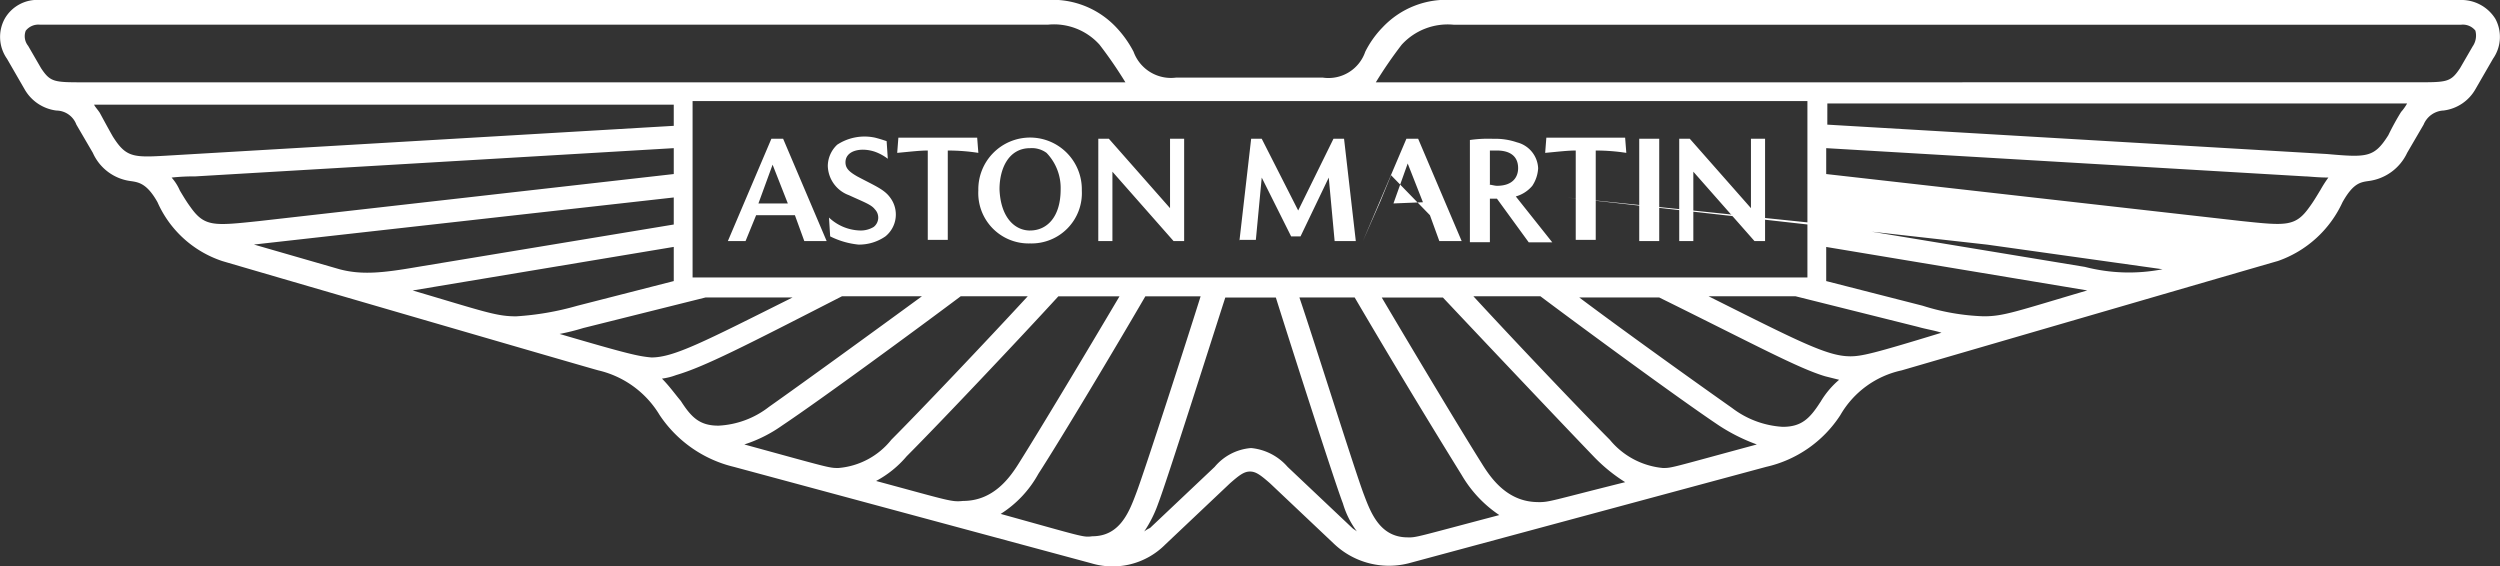 <svg xmlns="http://www.w3.org/2000/svg" width="180.557" height="40.909"><rect width="100%" height="100%" fill="#333333" stroke="none"/><g fill="#fff"><path d="M54.776 14.693h2.123l-1.1-2.8zm-2.208 2.718 3.143-7.389h.849l3.143 7.389h-1.614l-.679-1.869h-2.8l-.764 1.869zm7.389-.34-.085-1.359a3.4 3.4 0 0 0 2.208.934 1.811 1.811 0 0 0 1.019-.255.855.855 0 0 0 .085-1.274c-.255-.34-.764-.51-1.869-1.019a2.315 2.315 0 0 1-1.529-2.123 2.127 2.127 0 0 1 .682-1.526 3.6 3.6 0 0 1 2.718-.51c.34.085.595.17.849.255l.085 1.274a3.46 3.46 0 0 0-.934-.51c-1.019-.34-2.123-.085-2.123.764 0 .425.255.679.849 1.019 1.274.679 1.953.934 2.378 1.529a2.032 2.032 0 0 1-.34 2.8 3.336 3.336 0 0 1-1.953.595 5.884 5.884 0 0 1-2.04-.594zm7.049.34v-6.54c-.595 0-1.274.085-2.208.17l.085-1.1h5.691l.085 1.1a14.381 14.381 0 0 0-2.208-.17v6.455h-1.444zm7.389-.764c1.189 0 2.208-.934 2.208-2.973a3.653 3.653 0 0 0-1.019-2.633 1.8 1.8 0 0 0-1.189-.34c-1.529 0-2.208 1.444-2.208 2.973.081 2.039 1.105 2.975 2.209 2.975zm0 .934a3.635 3.635 0 0 1-3.737-3.822 3.738 3.738 0 1 1 7.474 0 3.635 3.635 0 0 1-3.736 3.822zm4.926-.17.001-7.389h.764l4.417 5.011v-5.011h1.019v7.389h-.764L80.342 12.4v5.011zm10.192 0 .849-7.389h.764l2.633 5.181 2.548-5.181h.764l.849 7.389h-1.529l-.425-4.586-2.038 4.247h-.679l-2.123-4.247-.425 4.5h-1.189zm11.126-2.718 2.129-.086-1.1-2.8zm-2.208 2.718 3.143-7.389h.849l3.143 7.389h-1.614l-.679-1.869-2.805-2.886-.764 1.869zm9.088-4.077c.17 0 .425.085.595.085 1.189 0 1.529-.679 1.529-1.274 0-.934-.679-1.274-1.529-1.274h-.51v2.463zm-1.359 4.077v-7.3a9.286 9.286 0 0 1 1.7-.085 4.771 4.771 0 0 1 1.7.255 2.019 2.019 0 0 1 1.529 1.869 2.527 2.527 0 0 1-.425 1.274 2.416 2.416 0 0 1-1.189.764l2.633 3.312h-1.7l-2.294-3.151h-.51v3.143h-1.444zm7.644 0v-6.54c-.595 0-1.274.085-2.208.17l.085-1.1h5.69l.085 1.1a14.381 14.381 0 0 0-2.208-.17v6.455h-1.444zm4.586-7.389h1.444v7.389h-1.444zm2.888 7.389v-7.389h.764l4.417 5.011v-5.011h1.019v7.389h-.764l-4.417-5.011v5.011z"></path><path d="M180.222 1.359A2.891 2.891 0 0 0 177.674 0h-72.787a6.317 6.317 0 0 0-5.011 1.953 7.037 7.037 0 0 0-1.274 1.784 2.806 2.806 0 0 1-3.058 1.869H84.928a2.872 2.872 0 0 1-3.058-1.869 7.743 7.743 0 0 0-1.274-1.784A6.317 6.317 0 0 0 75.585 0h-72.7A2.7 2.7 0 0 0 .337 1.359a2.745 2.745 0 0 0 .17 2.888l1.274 2.208a3.081 3.081 0 0 0 2.293 1.529A1.557 1.557 0 0 1 5.516 9l1.189 2.038a3.479 3.479 0 0 0 2.718 2.038c.595.085 1.189.17 1.953 1.529a7.793 7.793 0 0 0 4.671 4.247c.255.085 27.094 7.9 27.178 7.9a7.028 7.028 0 0 1 4.417 3.227 8.956 8.956 0 0 0 5.351 3.737l25.82 6.964a5.355 5.355 0 0 0 5.351-1.359l4.671-4.417c.679-.595 1.019-.849 1.444-.849s.764.255 1.444.849l4.671 4.417a5.764 5.764 0 0 0 5.351 1.359l25.82-6.964a8.66 8.66 0 0 0 5.351-3.737 6.748 6.748 0 0 1 4.417-3.227s26.839-7.814 27.178-7.9a8.049 8.049 0 0 0 4.671-4.247c.764-1.359 1.274-1.444 1.869-1.529a3.58 3.58 0 0 0 2.8-2.038L175.04 9a1.64 1.64 0 0 1 1.444-1.019 3.081 3.081 0 0 0 2.293-1.529l1.274-2.208a2.75 2.75 0 0 0 .171-2.885zM130.537 7.3v12.74H50.02V7.3h80.516zM101.66 38.81c-1.953 0-2.633-1.7-3.143-3.058-.595-1.529-3.737-11.551-4.671-14.269h3.992a626.734 626.734 0 0 0 7.729 12.825 8.825 8.825 0 0 0 2.717 2.892c-6.115 1.614-5.945 1.614-6.625 1.614zm9.428-2.548c-2.208 0-3.4-1.7-4.077-2.8-1.445-2.292-4.757-7.812-7.217-11.974h4.417c2.8 2.973 8.663 9.173 10.956 11.551a11.911 11.911 0 0 0 2.208 1.784c-5.439 1.358-5.439 1.443-6.288 1.443zm9-2.463a5.64 5.64 0 0 1-3.822-2.038c-2.038-2.038-6.88-7.134-9.852-10.362h4.841c3.058 2.293 10.107 7.474 12.91 9.343a13.207 13.207 0 0 0 2.719 1.358c-6.285 1.7-6.115 1.7-6.79 1.7zm11.381-4.756c-.764 1.189-1.359 1.784-2.718 1.784a6.668 6.668 0 0 1-3.652-1.359c-2.293-1.614-7.644-5.436-11.041-7.984h5.775c7.049 3.482 10.022 5.1 11.976 5.69l1.019.255a6.243 6.243 0 0 0-1.357 1.618zm2.123-3.312c-1.614 0-3.737-1.1-10.192-4.332h6.285l8.833 2.208c.595.17 1.189.255 1.7.425-5.01 1.533-5.775 1.703-6.624 1.703zm17.156-4.756c-5.181 1.529-6.03 1.869-7.474 1.869a16.259 16.259 0 0 1-4.417-.764l-6.963-1.78v-2.464zm5.436-1.529a12.7 12.7 0 0 1-5.606-.17l-18.515-3.058-18.854-1.949 30.321 3.4zm11.381-5.69c-.255.425-.51.849-.764 1.189-1.019 1.444-1.7 1.359-4.926 1.019l-29.981-3.394V10.7l34.568 2.038c.255 0 .934.085 1.7.085a8.952 8.952 0 0 0-.595.936zm5.86-5.69a18.591 18.591 0 0 0-.934 1.7c-1.019 1.614-1.529 1.614-4.417 1.359l-36.1-2.123.002-1.528h41.872a3.6 3.6 0 0 1-.42.595zm5.181-4.756-.934 1.614c-.679 1.019-.934 1.019-3.143 1.019l-75.163.003a30.724 30.724 0 0 1 1.869-2.718 4.5 4.5 0 0 1 3.737-1.444h72.787a1.158 1.158 0 0 1 1.019.425 1.374 1.374 0 0 1-.17 1.103zM82.634 38.39a8.833 8.833 0 0 0 1.019-2.038c.595-1.529 3.907-11.976 4.841-14.863h3.652c.934 2.973 4.247 13.334 4.841 14.863a6.365 6.365 0 0 0 1.019 2.038c-.085-.085-.255-.17-.34-.255l-4.672-4.417a4 4 0 0 0-2.633-1.359 3.813 3.813 0 0 0-2.633 1.359l-4.671 4.416a1.857 1.857 0 0 0-.423.256zm-10.362-1.274a7.953 7.953 0 0 0 2.718-2.888c1.7-2.633 5.606-9.173 7.729-12.825h3.992c-.849 2.718-4.077 12.74-4.671 14.269-.51 1.359-1.189 3.058-3.143 3.058-.679.084-.509.084-6.624-1.614zm-9-2.378a7.519 7.519 0 0 0 2.208-1.784c2.293-2.293 8.238-8.578 10.956-11.551h4.417c-2.463 4.162-5.775 9.682-7.219 11.976-.679 1.1-1.869 2.8-4.077 2.8-.851.087-.936.002-6.287-1.442zM53.757 32.1a9.961 9.961 0 0 0 2.718-1.359c2.8-1.869 9.852-7.049 12.91-9.343h4.841c-2.973 3.227-7.814 8.323-9.852 10.362a5.457 5.457 0 0 1-3.822 2.04c-.68 0-.595 0-6.795-1.7zm-5.945-4.756a4.479 4.479 0 0 0 1.019-.255c2.038-.595 5.011-2.123 11.976-5.69h5.775c-3.482 2.548-8.748 6.37-11.041 7.984a6.436 6.436 0 0 1-3.652 1.359c-1.359 0-1.953-.595-2.718-1.784-.425-.506-.849-1.1-1.359-1.61zm-7.389-3.227a16.515 16.515 0 0 0 1.7-.425l8.833-2.208h6.285c-6.455 3.227-8.578 4.332-10.192 4.332-.936-.081-1.7-.251-6.626-1.695zm8.238-6.285V20.3l-6.967 1.783a20.577 20.577 0 0 1-4.417.764c-1.444 0-2.293-.34-7.474-1.869zm-30.321-.17 30.321-3.4v1.953L30.146 19.28c-2.463.425-3.992.595-5.606.17zm-5.946-4.837a14.628 14.628 0 0 1 1.7-.085l34.567-2.04v1.87l-29.981 3.4c-3.227.34-3.907.425-4.926-1.019-.255-.34-.51-.764-.764-1.189a3.507 3.507 0 0 0-.596-.937zm-5.6-5.266h41.867v1.529l-36.1 2.123c-2.888.17-3.4.255-4.417-1.359-.34-.595-.934-1.7-.934-1.7-.166-.252-.336-.423-.416-.593zM1.868 2.208a1.158 1.158 0 0 1 1.019-.425h72.787a4.422 4.422 0 0 1 3.737 1.444 30.722 30.722 0 0 1 1.869 2.718H6.11c-2.208 0-2.463 0-3.143-1.019l-.934-1.614a1.108 1.108 0 0 1-.17-1.104z"></path></g></svg>